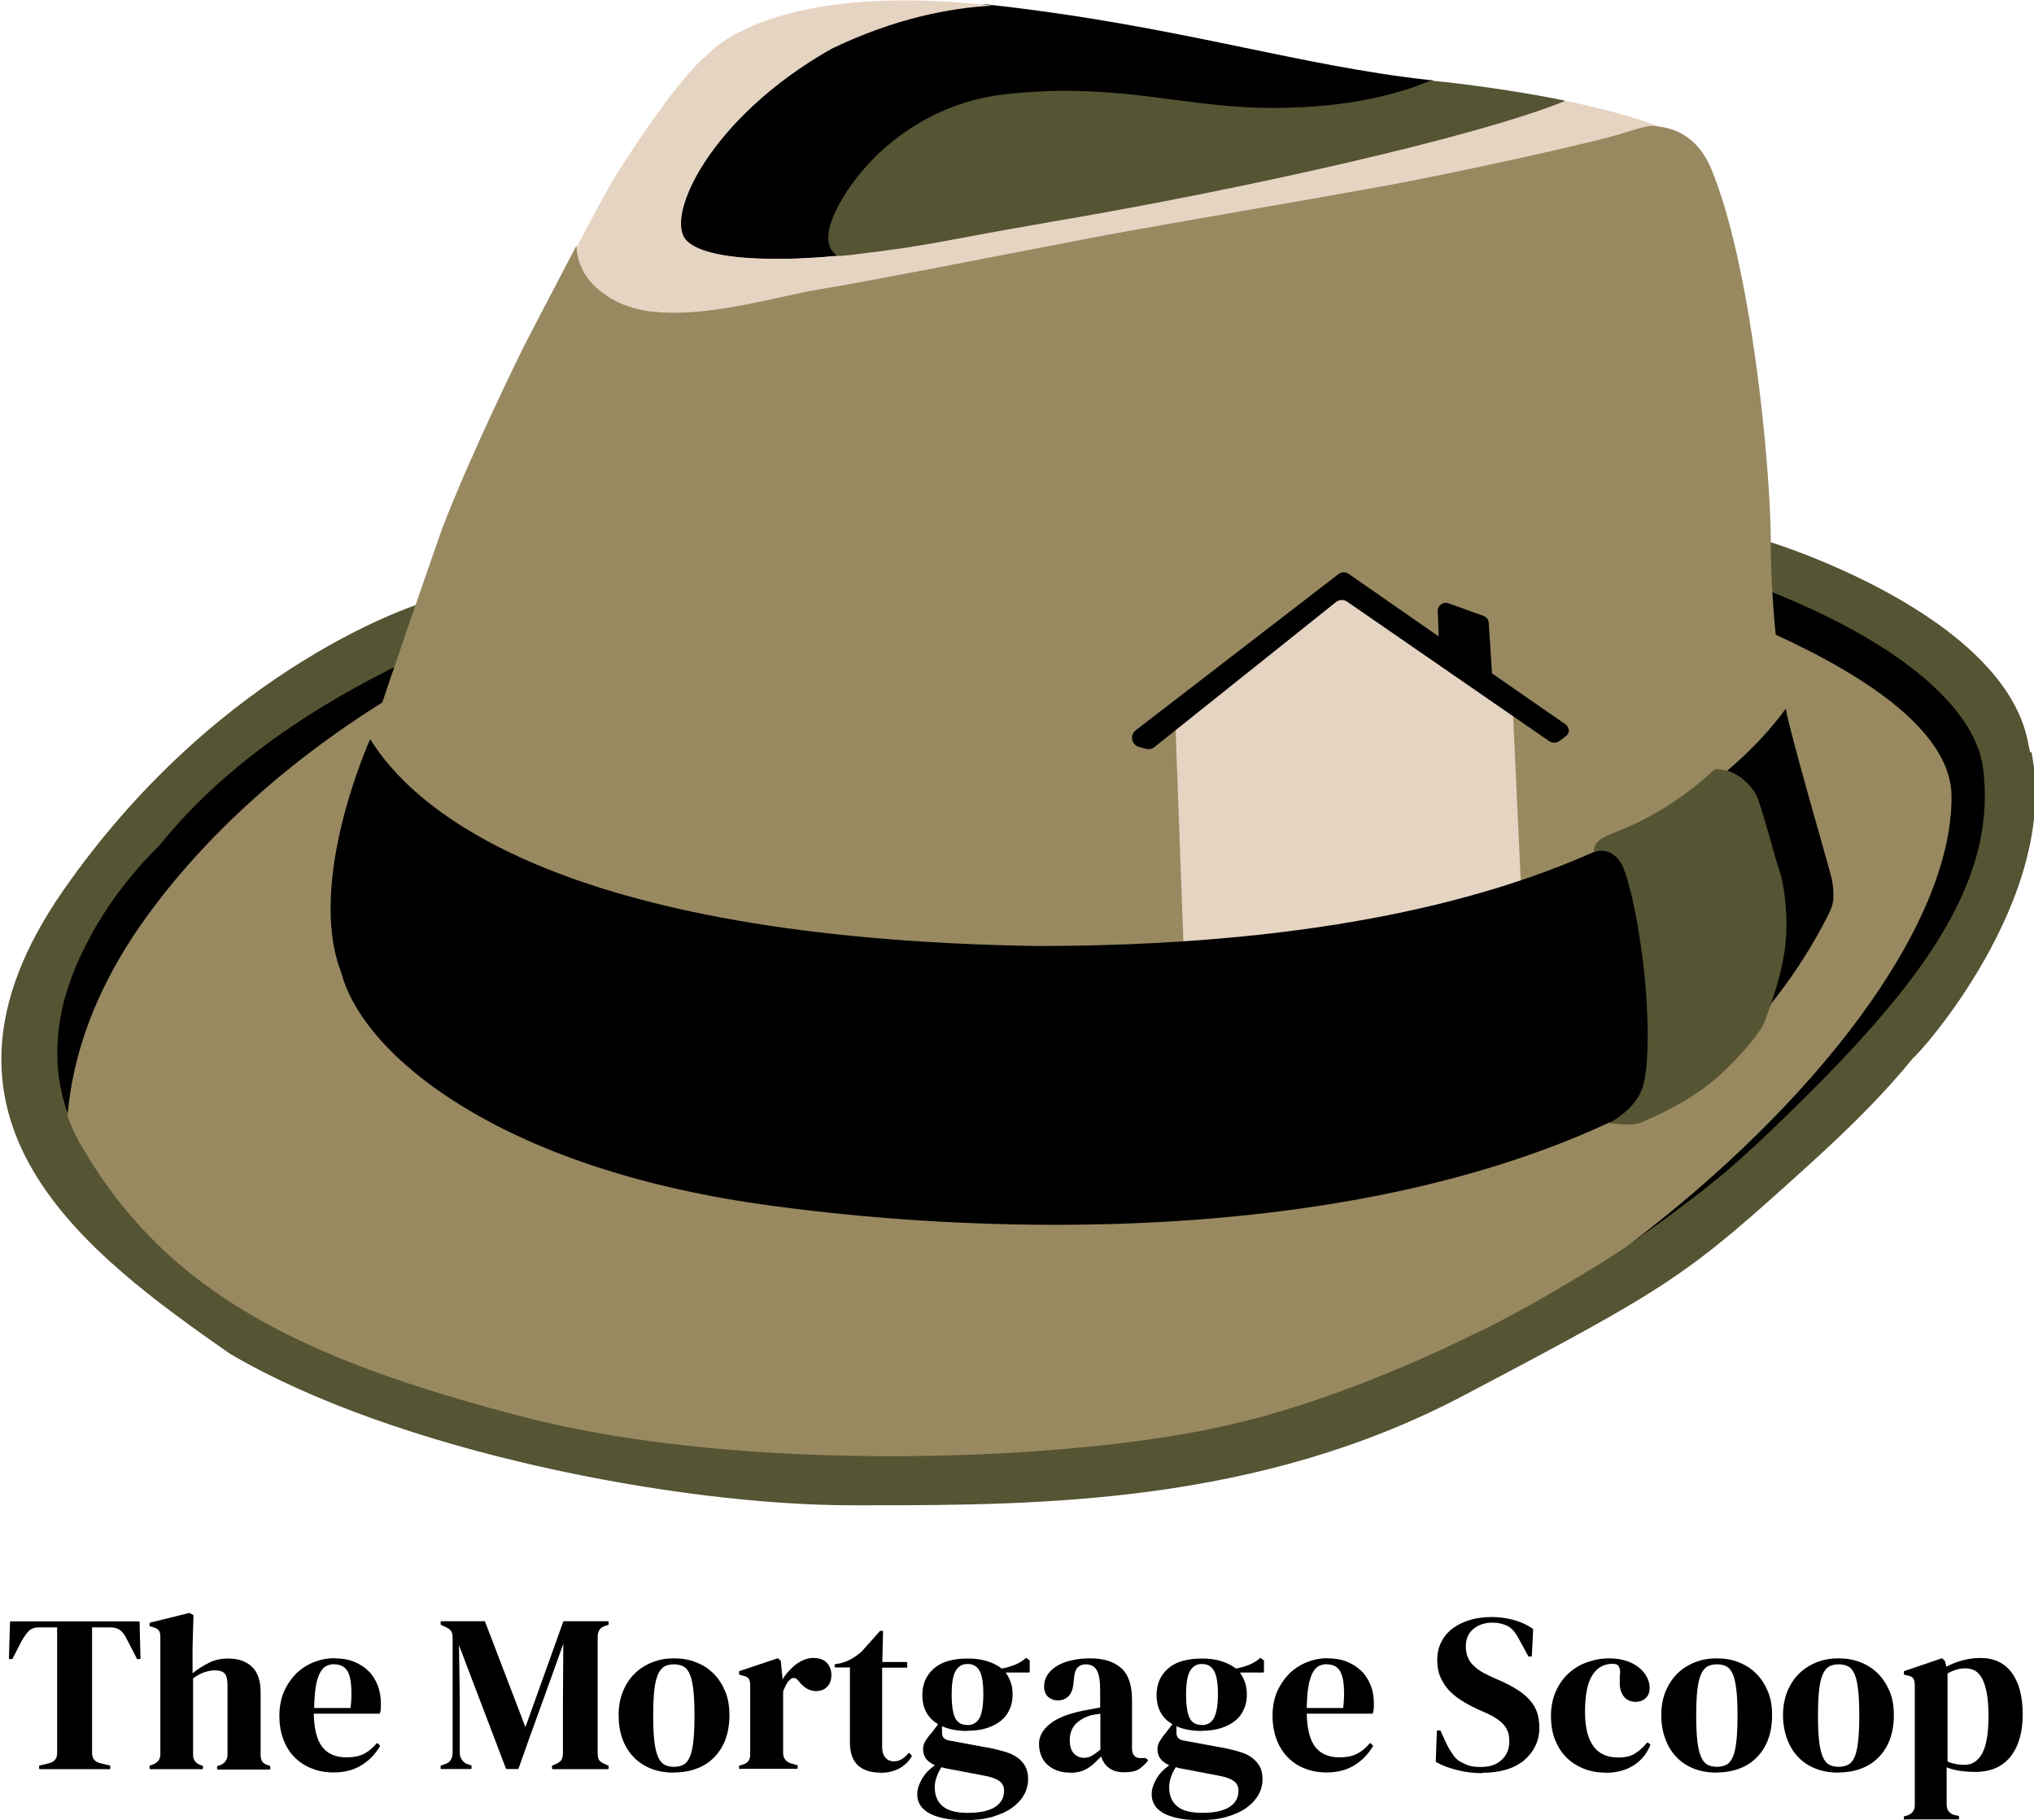 <?xml version="1.0" encoding="UTF-8"?>
<svg id="Layer_1" xmlns="http://www.w3.org/2000/svg" version="1.1" viewBox="0 0 111.76 100">
  <!-- Generator: Adobe Illustrator 29.1.0, SVG Export Plug-In . SVG Version: 2.1.0 Build 142)  -->
  <defs>
    <style>
      .st0 {
        fill: #555433;
      }

      .st1 {
        fill: #e6d4c3;
      }

      .st2 {
        fill: #988961;
      }
    </style>
  </defs>
  <g>
    <g>
      <g>
        <path d="M42.21,30.31c-14.46,3.02-26.83,10.25-33.93,19.84-2.72,3.67-4.25,7.45-4.55,11.24,0,0,0,0,0,0v.04s0,.05,0,.05h0s0,.1,0,.1l-.07-.17c-.67-1.76-.83-3.64-.46-5.6.29-1.56.92-3.18,1.85-4.79,1.57-2.71,3.51-4.53,3.59-4.61,3.35-4.17,8.41-7.8,15.03-10.78,5.28-2.37,10.5-3.85,14.1-4.7l.25-.04.27-.04h0s3.91-.59,3.91-.59h0v.04Z"/>
        <path d="M108.65,47.12c-.44,1.56-1.17,3.14-2.25,4.82-1.87,2.93-4.71,6.12-9.49,10.66-2.14,2.04-4.65,4.02-7.45,5.89l-.02-.03h0s-.01-.02-.01-.02v-.02s0,0,0,0c5.16-3.9,9.57-8.24,12.74-12.55,3.29-4.47,5.03-8.64,5.03-12.05,0-1.6-.97-3.23-2.89-4.85-1.63-1.37-3.95-2.75-6.91-4.09-5.42-2.46-11.77-4.27-15.08-5.13l-.16-.04h.08s0,0,0,0h.08s5.54.04,5.54.04h.11s.11,0,.11,0c9.69,1.89,20.26,6.9,20.94,12.53.2,1.64.07,3.23-.39,4.85Z"/>
      </g>
      <path class="st0" d="M111.55,41.34c-.03-.14-.06-.27-.09-.4-1.21-7.17-14.15-11.14-14.15-11.14l-9.2-.06h-.11s-.11,0-.11,0h0v.04c5.03.96,10.12,2.73,13.96,4.86,2.07,1.14,3.72,2.35,4.92,3.6,1.3,1.34,2.04,2.7,2.2,4.04.79,6.58-3.84,12.41-12.1,20.26-.21.2-.43.41-.65.6-.07.06-.14.12-.2.18-.08.07-.17.15-.26.24-.06.05-.12.1-.17.15-.07.06-.14.12-.21.19-.08.07-.17.15-.25.22-.05.05-.11.09-.16.14-.09.08-.18.15-.27.23-.06.06-.13.11-.2.16-.09.07-.17.14-.26.21-.07.06-.14.12-.21.17h-.02s-.02.03-.02.03c-.14.11-.28.23-.43.35-.08.07-.16.13-.25.19-.08.06-.16.12-.23.18-.17.13-.34.26-.5.38-.07.05-.14.11-.21.16-.09.07-.18.13-.26.2-.07.05-.14.11-.22.16-.39.29-.8.59-1.22.88-.08.05-.15.11-.23.16-.09.07-.19.13-.28.2-.04.03-.08.06-.12.09-.11.08-.23.16-.35.24-.08.05-.16.11-.24.16h-.01c-.11.08-.22.15-.34.24-.12.08-.23.15-.35.23-.12.08-.24.15-.35.22-.12.07-.23.15-.35.22-.12.07-.23.15-.35.22-.11.07-.22.14-.34.21,0,0-.01,0-.02,0-.11.07-.23.14-.35.22-.1.06-.2.12-.3.18l-.06.03c-.28.17-.53.32-.76.45-.09.05-.18.11-.3.18-.12.07-.24.14-.36.21-.25.15-.51.29-.77.44l-.05.03c-.08.05-.17.09-.25.14-.11.06-.22.12-.33.18-.13.07-.26.14-.38.21-.11.06-.22.12-.33.18-.39.21-.78.41-1.16.61-.1.05-.2.1-.3.15,0,0,0,0,0,0-.12.06-.23.12-.35.17,0,0-.01,0-.02,0-.12.06-.23.12-.35.17-.13.07-.25.12-.36.18-.13.06-.25.12-.38.18l-.05.03c-.09.05-.19.09-.28.13-.1.05-.2.1-.29.14-.02.01-.04.02-.06.03l-.03.02c-.1.05-.21.1-.33.15-.24.11-.48.22-.71.32-.11.05-.22.1-.32.14l-.04.02c-.1.05-.22.1-.35.15-.35.15-.71.31-1.06.45h0s0,0,0,0c-.11.05-.23.1-.34.14-.35.15-.7.29-1.04.42-.12.05-.24.09-.35.14-.11.04-.22.09-.34.13-.09.04-.19.07-.29.11-.02,0-.04.02-.06.02-.1.04-.2.07-.3.11-.13.05-.25.09-.38.14-.11.04-.23.08-.34.12l-.05.02c-.09.03-.18.06-.26.09-.12.04-.24.09-.36.12-.1.03-.19.07-.29.1h-.04c-.11.05-.23.09-.34.13-.11.04-.22.07-.33.11,0,0,0,0,0,0h0s0,0,0,0c-.1.03-.2.07-.3.1,0,0-.02,0-.03,0-.08.03-.16.05-.24.08l-.14.04c-.08.03-.16.05-.25.08-.11.04-.22.07-.32.1-.1.03-.21.06-.32.09-.09.03-.18.05-.27.08-.02,0-.03,0-.05.01-.02,0-.03,0-.05.01-.06.02-.12.03-.18.05l-.07.02c-.09.03-.16.05-.23.06-.05.01-.1.03-.15.04-.09.03-.18.05-.28.07-.06.02-.13.03-.19.05h-.05s-.03.02-.04.02h-.06c-.06.03-.11.04-.17.06-.03,0-.06.01-.09.02-.08.02-.17.04-.26.06-.1.02-.2.05-.29.07-4.58,1.07-11.52,1.71-18.56,1.71-5.4,0-13.27-.37-20.13-2.15-11.42-2.96-19.48-6.5-24.36-14.99-.02-.03-.04-.06-.05-.09-.01-.02-.03-.05-.04-.07v-.02s-.05-.06-.06-.09v-.02s-.03-.04-.04-.06c-.05-.09-.09-.18-.14-.28-.01-.02-.02-.05-.03-.07,0-.02-.01-.03-.02-.04-.01-.03-.03-.06-.04-.09-.02-.04-.04-.08-.05-.12-.02-.05-.05-.1-.07-.16-.03-.08-.06-.14-.08-.2v-.03s-.03-.05-.04-.07l-.02-.04s0-.02-.01-.04c0,0,0,0,0,0h0s0,0,0,0c0,0,0,0,0,0h0s-.02-.05-.03-.07c0,0,0-.01,0-.02h0c-.02-.06-.04-.11-.06-.18-.02-.06-.04-.11-.06-.17-.03-.08-.05-.15-.07-.22-.04-.12-.07-.25-.11-.38-.01-.05-.03-.11-.04-.18-.02-.07-.03-.14-.05-.22,0-.04-.02-.07-.02-.11-.02-.07-.03-.15-.04-.22-.01-.08-.03-.15-.04-.22,0-.04-.01-.07-.02-.11h0s0,0,0,0c0,0,0-.01,0-.02h0c0-.06-.02-.13-.03-.2-.01-.11-.02-.22-.03-.33,0-.07-.01-.14-.02-.22,0-.05,0-.09,0-.14,0-.14-.01-.27-.01-.41,0-.43.02-.88.07-1.32,0-.04.01-.09.02-.13,0-.05.01-.09.02-.13,0-.07.02-.14.03-.22.02-.14.05-.29.08-.43.01-.05.02-.11.03-.16h0c.02-.12.05-.24.08-.36.02-.1.05-.21.09-.34.05-.17.09-.34.15-.5.04-.13.08-.26.13-.39.02-.07.05-.13.07-.19.02-.06.05-.13.07-.19.04-.09.07-.18.1-.25.02-.04.03-.08.05-.13.06-.14.12-.28.19-.44.06-.15.13-.29.2-.42.06-.13.12-.24.18-.36.04-.08.08-.15.12-.23.04-.07.08-.15.12-.23.04-.07.07-.14.12-.23.06-.11.13-.23.19-.33.02-.04.04-.07.06-.11.03-.05.06-.11.1-.16.1-.17.2-.33.29-.47.44-.69.94-1.37,1.48-2.02.07-.09.15-.18.22-.26.05-.06.1-.11.14-.17.06-.07.13-.15.2-.23.05-.06.1-.12.15-.17l.02-.02s.05-.06.08-.08c.05-.05.1-.11.14-.15.01-.02.03-.03.04-.05.03-.03.06-.06.08-.09.32-.33.52-.52.52-.52h0s0,0,0,0c7.53-9.38,21.77-13.78,29.59-15.56v-.04s0,0,0,0h0l-.27.04-.25.04-14.51,2.17s-11.14,3.29-19.88,15.87c-8.74,12.58,1.3,19.93,9.17,25.43,9.09,5.35,24.58,8.33,34.2,8.33h.9c9.48,0,21.42-.09,32.67-6.02,11.61-6.12,12.24-6.56,19.14-12.82,1.09-.99,2.1-1.95,3.03-2.9.93-.95,1.78-1.89,2.56-2.85.14,0,8.12-8.74,6.49-16.8Z"/>
      <path class="st2" d="M107.23,43.81c0,7.11-7.5,16.86-17.8,24.64h0s0,0,0,0h0s0,0,0,0c-.11.08-.23.15-.34.23-.12.08-.23.15-.35.23s-.23.15-.35.22c-.12.07-.23.15-.35.22-.12.07-.23.15-.35.22-.11.07-.22.14-.34.21,0,0,0,0-.01,0-.12.07-.23.14-.35.22-.12.07-.24.14-.35.21-.25.15-.51.3-.76.45-.1.06-.2.12-.3.18-.12.07-.24.14-.36.21-.26.15-.51.29-.77.44-.1.06-.2.11-.3.17-.11.06-.22.12-.33.18-.13.07-.26.14-.38.21-.11.06-.22.12-.33.18-.39.21-.77.41-1.16.61-.1.05-.2.1-.3.15,0,0,0,0,0,0-.12.06-.23.12-.35.17,0,0-.01,0-.02,0-.12.06-.23.12-.35.17-.12.06-.24.12-.36.18-.13.06-.25.12-.38.18-.11.05-.22.11-.34.16-.1.05-.19.09-.29.14-.03.02-.07.03-.1.05-.11.05-.22.1-.33.15-.24.11-.48.22-.71.32-.11.05-.22.1-.32.14-.01,0-.02.01-.04.02-.12.05-.23.1-.35.15-.35.16-.71.31-1.06.45,0,0,0,0,0,0-.12.05-.23.1-.35.15-.35.14-.7.29-1.04.42-.12.05-.23.09-.35.14-.12.04-.23.09-.34.13-.1.04-.19.07-.29.11-.02,0-.04.02-.06.02-.1.04-.2.07-.3.11-.13.05-.25.09-.38.14-.11.04-.23.08-.34.12-.1.04-.21.07-.31.11-.12.04-.24.08-.36.13-.11.04-.21.07-.32.11-.11.04-.23.08-.34.11-.11.04-.22.07-.33.11,0,0,0,0,0,0-.1.03-.2.07-.3.1,0,0-.02,0-.03,0-.08.03-.16.05-.24.08-.05.01-.1.03-.14.04-.08.03-.16.05-.25.08-.11.03-.21.06-.32.1-.11.03-.21.06-.32.09-.09.03-.18.05-.27.08-.03,0-.07.02-.1.03-.09.02-.17.05-.26.07-.08.02-.15.04-.23.06-.05.01-.1.03-.15.04-.09.03-.18.05-.28.07-.08.02-.16.04-.24.06-.01,0-.03,0-.04.01-.08.02-.15.04-.23.06-.03,0-.06.01-.09.02-.09.02-.17.04-.26.06-.1.02-.2.05-.29.07-8.5,1.99-26.52,2.72-38.71-.44-12.19-3.16-19.67-6.8-24.38-15.01-.02-.03-.04-.06-.05-.09-.02-.03-.04-.06-.05-.09s-.03-.06-.05-.09c-.01-.03-.03-.05-.04-.08-.05-.09-.1-.18-.14-.28-.01-.02-.02-.05-.03-.07,0-.01-.01-.03-.02-.04-.01-.03-.03-.06-.04-.09-.02-.04-.04-.08-.05-.12-.02-.05-.05-.11-.07-.16-.03-.07-.06-.13-.08-.2-.01-.03-.03-.07-.04-.1,0-.01-.01-.03-.02-.05,0-.01-.01-.03-.02-.04.25-3.19,1.43-7.05,4.55-11.26,6.81-9.21,19.01-16.74,33.95-19.85h0l5.49-.82,34.46.24h.08s0,0,0,0h.08c7.02,1.83,24.91,7.17,24.91,14.12Z"/>
    </g>
    <g>
      <path d="M78.74,4.43l-.07.03c-1.61.7-4.43,1.52-8.71,1.52-1.99,0-3.71-.22-5.53-.46-1.82-.24-3.7-.48-5.88-.48-1.07,0-2.13.06-3.23.18-3.35.36-5.67,1.98-7.02,3.28-1.59,1.52-2.5,3.21-2.67,4.14-.12.65.04,1.1.49,1.34l.05.03h0s.03.02.03.02l.03.02h0s-.1,0-.1,0h-.04s0,0,0,0c-1.3.12-2.49.18-3.55.18-2.58,0-4.34-.37-4.95-1.05-.27-.3-.36-.79-.25-1.44.2-1.21,1.04-2.78,2.31-4.31,1.53-1.83,3.58-3.5,5.94-4.83h0s0,0,0,0c2.88-1.39,5.78-2.18,8.63-2.36.08,0,.16.02.24.03,0,0,0,0,.01,0,10.3,1.15,16.73,3.32,24.09,4.13.01,0,.03,0,.04,0,.01,0,.03,0,.04,0,.03,0,.06,0,.08,0Z"/>
      <path class="st0" d="M85.98,5.52s-.02,0-.04,0c-1.66-.34-3.77-.69-6.4-1-.27-.02-.54-.05-.81-.08-.03,0-.06,0-.08,0-.01,0-.03,0-.04,0-.01,0-.03,0-.04,0-1.62.69-4.41,1.49-8.61,1.49-1.99,0-3.71-.22-5.52-.46-1.82-.24-3.71-.48-5.89-.48-1.08,0-2.13.06-3.24.18-3.37.36-5.7,2-7.07,3.3-1.6,1.54-2.52,3.25-2.69,4.19-.12.66.04,1.13.48,1.4.02.01.03.02.05.03h0s.01,0,.01,0h0s.03,0,.04,0c.01,0,.02,0,.04,0,.02,0,.04,0,.06,0,.04,0,.08,0,.12-.01.03,0,.05,0,.08,0,.04,0,.09,0,.13-.01.09,0,.19-.02.28-.03.05,0,.1-.01.15-.02.1-.01.21-.02.31-.04.05,0,.09-.01.14-.02h.02c.05,0,.11-.01.16-.02.05,0,.11-.01.16-.02h.07s.03-.01.03-.01h0c.06,0,.12-.02.19-.02.22-.03.45-.06.7-.1.06,0,.11-.02.17-.02.12-.02.24-.04.37-.05.16-.02.32-.05.48-.07h.07s.12-.03.12-.03c.05,0,.11-.02.16-.03.06,0,.11-.02.17-.03h.03s.05-.01.05-.01c.09-.01.18-.03.26-.04.06-.01.13-.02.19-.03h.03c.09-.02.17-.04.26-.05l.09-.02c.38-.07.77-.14,1.15-.21,1.97-.37,3.73-.69,5.37-.96,5.37-.91,11.16-2.07,16.3-3.26,5.45-1.27,9.67-2.46,11.88-3.37l.06-.02s-.02,0-.04,0Z"/>
      <path class="st2" d="M97.3,29.75c-.02-4.23-1.08-15.21-3.28-20.49-.93-2.19-2.62-2.26-3-2.33,0,0,0,0-.01,0-.01,0-.04-.02-.08-.04h0s-.04-.01-.06-.02h-.01c-.22,0-.68.06-1.58.37-1.49.51-9.53,2.27-13.3,2.95-2.1.38-5.56.98-8.6,1.52-2.45.43-4.77.83-5.99,1.05-.99.18-3.02.57-5.38,1.03-4.07.79-9.13,1.77-10.98,2.06-.57.09-1.26.24-2.05.42-1.75.39-3.94.88-5.92.88-1.79,0-3.12-.39-4.06-1.18h0s0,0,0,0c-.79-.59-1.24-1.4-1.32-2.41v-.06s-.02.02-.02.03c0,.01-.01.02-.02.03-1.37,2.6-2.87,5.5-2.87,5.5,0,0-2.87,5.79-4.49,10.02,0,0-3.2,9.16-3.94,11.55,2.36,3.84,10.29,10.95,36.61,11.37,27.91,0,37.84-8.48,41.17-13.06-.27-1.48-.8-5.05-.83-9.19Z"/>
      <path class="st1" d="M91,6.92s0,0,0,0c0,0,0,0,0,0,0,0,0,0-.01,0,0,0-.01,0-.02,0,0,0-.02,0-.03,0-.02,0-.04,0-.07,0-.04,0-.09,0-.14,0-.02,0-.04,0-.06,0-.05,0-.11.02-.18.03-.04,0-.09.02-.13.03-.06.01-.13.03-.21.05-.04,0-.08.02-.12.03-.2.05-.44.13-.73.22-1.47.5-9.5,2.26-13.3,2.95-3.8.69-11.85,2.07-14.59,2.57-2.74.5-13.46,2.63-16.35,3.09-.38.06-.82.15-1.29.25-.07.02-.15.03-.22.05-.08.02-.15.03-.23.05-.08.02-.16.03-.23.05-.63.14-1.32.29-2.03.43-.13.02-.25.05-.38.07-.19.03-.38.07-.57.1-.14.02-.27.04-.41.07-1.06.16-2.13.26-3.14.21-.03,0-.06,0-.1,0-.13,0-.26-.02-.38-.03-.03,0-.07,0-.1-.01-.03,0-.06,0-.08,0-.03,0-.07,0-.1-.01-.08-.01-.16-.02-.23-.03-.04,0-.07-.01-.11-.02-.02,0-.05,0-.07-.01-.05,0-.09-.02-.13-.03-.04,0-.09-.02-.13-.03-.04,0-.09-.02-.13-.03-.04-.01-.09-.02-.13-.03-.02,0-.04-.01-.06-.02-.04-.01-.09-.02-.13-.04-.04-.01-.08-.03-.13-.04-.34-.11-.65-.25-.95-.42-.04-.02-.07-.04-.11-.07-.16-.1-.32-.22-.47-.34-.91-.68-1.26-1.56-1.34-2.44,0-.01.01-.02.02-.03,0-.01.01-.02.02-.03.85-1.61,1.64-3.08,2-3.67.93-1.53,3.65-5.66,5.12-6.8,0,0,3.24-4.07,15.46-2.76.08,0,.16.02.24.03,0,0,0,0,.01,0-2.35.12-5.39.7-8.86,2.37-6.65,3.76-9.17,9.2-7.99,10.51.59.65,2.31,1.05,5.12,1.03.03,0,.07,0,.1,0,.03,0,.07,0,.1,0,.07,0,.13,0,.2,0,.04,0,.07,0,.11,0,.04,0,.08,0,.12,0,.04,0,.08,0,.12,0,.04,0,.08,0,.12,0,.19,0,.38-.01.58-.03.04,0,.07,0,.11,0,.09,0,.18,0,.27-.02.04,0,.08,0,.13,0,.06,0,.11,0,.17-.01.12,0,.24-.02.36-.03.08,0,.15-.01.23-.02.18-.01.36-.03.54-.05.01,0,.02,0,.04,0,.01,0,.02,0,.04,0h0s.05,0,.07,0c.06,0,.12-.01.18-.02.07,0,.14-.01.21-.02.09,0,.19-.02.28-.03.05,0,.1-.01.15-.02.1-.01.21-.02.31-.04.05,0,.09-.01.14-.02.06,0,.12-.01.18-.02.05,0,.11-.01.16-.02.03,0,.07,0,.1-.01.06,0,.12-.02.19-.02.23-.03.47-.06.7-.1.06,0,.11-.02.17-.02.12-.02.24-.04.37-.05.16-.02.32-.05.48-.07.06,0,.13-.02.19-.03.05,0,.11-.02.16-.03.07-.01.13-.02.2-.03.11-.02.21-.03.32-.05.07-.01.15-.03.23-.04.12-.02.23-.04.35-.06.38-.07.76-.14,1.15-.21,1.79-.34,3.58-.66,5.37-.97,10.63-1.8,23.44-4.69,28.17-6.63.01,0,.02,0,.04,0s.02,0,.04,0c2.9.6,4.4,1.15,4.85,1.33.02,0,.04.02.06.02h0s.07.03.08.04Z"/>
    </g>
    <g>
      <polygon class="st1" points="64.6 40.25 65.08 53.3 83.67 50.81 83.12 38.94 73.57 32.16 64.6 39.67 64.6 40.25"/>
      <path d="M86.18,40.05h0c-.02-.1-.08-.19-.16-.25l-4.04-2.8-.18-2.77c-.01-.17-.12-.33-.29-.39l-1.92-.69c-.29-.11-.6.12-.59.43l.05,1.39-4.95-3.44c-.17-.12-.39-.11-.55.01l-11.15,8.59c-.13.1-.2.25-.2.41,0,.23.16.44.38.5l.4.11c.16.04.33,0,.45-.1l9.98-7.97c.18-.14.42-.15.61-.02l11.11,7.67c.06.04.13.07.21.07h.06c.1.01.2-.02.28-.08.1-.07.24-.18.36-.27.13-.1.19-.26.15-.41Z"/>
    </g>
    <g>
      <g>
        <path d="M89.27,47.7c-.2-.52-.59-.91-1.01-1-.07-.02-.14-.02-.22-.02-.19,0-.35.05-.43.09,0,0-.01,0-.01,0h0s0,0,0,0h0s-.01,0-.02,0c0,0,0,.01,0,.02,0,0,0,.01,0,.02-6.39,2.86-16.06,5.17-30.63,5.17-26.33-.42-34.25-7.53-36.61-11.37,0,0,0,0,0,0,0,0-3.54,7.83-1.59,12.83,1.2,4.56,8.69,10.69,23.07,12.73,4.74.67,10.31,1.13,16.15,1.13,10.29,0,21.43-1.42,30.45-5.62,0,0,.01,0,.04,0,0,0,.02,0,.03,0,.26-.14,1.42-.81,1.81-1.92.44-1.28.33-4.7,0-7.26-.4-3.11-.92-4.56-1.02-4.82Z"/>
        <path d="M100.63,48.22c-.15-.63-2.23-7.76-2.49-9.19,0-.03-.01-.06-.02-.09-.73,1-1.76,2.18-3.23,3.42,0,0-.02,0-.02,0h0s-.02,0-.02,0l-.04.03.07.02c.86.26,1.36.95,1.54,1.23.18.28.57,1.68.89,2.81.17.61.32,1.13.4,1.36.24.68.48,2.1.37,3.86-.07,1.13-.47,2.5-.8,3.46l-.07.22.07-.09s.01-.04.02-.06h0s.01-.04.02-.06c1.75-2.17,2.84-4.26,3.24-5.09.12-.25.18-.53.18-.82,0-.29-.03-.68-.11-1.02Z"/>
      </g>
      <path class="st0" d="M98.12,51.66c-.07,1.12-.47,2.51-.8,3.47,0,.02-.01.04-.02.06h0s-.01.04-.02.06c-.18.53-.34.92-.39,1.04-.15.36-1.24,1.81-2.74,3.08-1.5,1.27-3.55,2.13-4.04,2.33-.42.17-1.36.05-1.63.01-.01,0-.03,0-.03,0-.02,0-.04,0-.04,0,0,0,0,0,0,0,0,0,0,0,.01,0,.16-.08,1.42-.76,1.82-1.92.43-1.24.35-4.55,0-7.24-.35-2.69-.8-4.25-1.02-4.81-.22-.56-.61-.89-.98-.97-.11-.02-.22-.03-.31-.02-.02,0-.04,0-.06,0-.11.02-.2.05-.25.07,0,0-.01,0-.02,0,0,0,0,0,0,0,0,0-.01,0-.02,0h0s0,0,0,0c0,0,0,0,0,0h0s0-.02,0-.02c0,0,0-.01,0-.02,0-.53.45-.78,1.32-1.11,2.77-1.08,4.72-2.84,5.2-3.3.08-.08.19-.12.3-.11.16.01.31.04.45.08,0,0,.02,0,.02,0h0s.02,0,.02,0c.83.25,1.34.9,1.56,1.25.28.44,1.07,3.53,1.3,4.18.23.65.49,2.07.38,3.87Z"/>
    </g>
  </g>
  <g>
    <path d="M2.19,97.21s-.04-.01-.04-.04v-.12s0-.04.02-.04l.5-.12c.31-.07.47-.26.47-.56v-6.91h-.99c-.27,0-.48.08-.62.25-.14.17-.28.37-.4.61l-.44.86s-.01.02-.04.02h-.12s-.04-.01-.04-.04l.06-1.99s.01-.04.04-.04h7.04s.04.01.04.04l.05,1.99s-.01.04-.04.04h-.12s-.04,0-.04-.02l-.44-.86c-.07-.13-.13-.25-.19-.36-.06-.11-.13-.2-.2-.27s-.16-.13-.26-.17c-.1-.04-.22-.06-.36-.06h-1.01v6.91c0,.3.16.49.48.56l.5.12s.02.01.02.04v.12s-.01.04-.04.04h-3.84Z"/>
    <path d="M8.26,97.21s-.04-.01-.04-.04v-.12s0-.04.02-.04l.15-.05c.28-.11.42-.29.42-.56v-6.48c0-.16-.03-.27-.09-.34s-.16-.13-.3-.17l-.18-.05s-.02-.01-.02-.04v-.12s0-.04.02-.04l2.14-.53h.04l.2.11s.01.01.01.04l-.05,1.72v1.44c.29-.23.59-.42.91-.58.32-.16.67-.23,1.06-.23.54,0,.97.15,1.29.45.32.3.48.77.48,1.41v3.43c0,.16.03.28.09.37.06.09.16.16.32.2l.1.04s.02.01.02.04v.12s-.01.04-.04.04h-2.84s-.04-.01-.04-.04v-.12s0-.04.02-.04l.15-.04c.12-.05.22-.12.29-.22.07-.09.11-.21.11-.36v-3.81c0-.31-.05-.53-.15-.64-.1-.12-.28-.18-.55-.18-.16,0-.35.03-.56.1-.21.07-.42.18-.63.34v4.21c0,.27.14.46.42.56.02,0,.03,0,.04.01s.03.01.04.01c.02,0,.04.01.04.04v.12s-.01.04-.04.04h-2.85Z"/>
    <path d="M18.39,91.12c.4,0,.76.06,1.07.19.32.13.58.3.8.52s.38.49.5.79c.11.31.17.64.17.99,0,.09,0,.18-.01.28,0,.09-.02.18-.05.25,0,.02-.01.02-.04.02h-3.59c.02.84.17,1.45.47,1.83.29.38.74.57,1.33.57.4,0,.72-.07.97-.2.25-.13.47-.32.69-.57.02-.02.03-.02.05,0l.12.11s.02.03.01.04c-.26.45-.6.8-1.03,1.06-.42.26-.93.39-1.52.39-.43,0-.84-.07-1.2-.22-.37-.14-.68-.35-.95-.62s-.47-.6-.61-.98c-.15-.38-.22-.82-.22-1.3s.09-.95.26-1.34c.18-.39.41-.72.69-1,.29-.27.61-.47.97-.61s.73-.21,1.11-.21ZM18.36,91.44c-.17,0-.32.04-.45.11-.13.07-.24.2-.34.39-.09.18-.17.43-.22.74-.05.31-.08.7-.09,1.17h2c.02-.14.03-.28.04-.42s.01-.27.01-.39c0-.56-.07-.97-.22-1.22s-.39-.37-.72-.37Z"/>
    <path d="M24.25,97.21s-.04-.01-.04-.04v-.12s0-.04.02-.04l.25-.09c.26-.08.39-.3.39-.65v-6.25c0-.16-.02-.28-.06-.36s-.12-.16-.26-.23l-.32-.15s-.02-.01-.02-.04v-.12s.01-.04.04-.04h2.36s.04,0,.04.02l2.22,5.8,2.08-5.8s.01-.02.04-.02h2.41s.04.01.04.04v.12s0,.04-.02.04l-.2.07c-.14.05-.24.12-.29.22-.06.09-.09.22-.09.37v6.39c0,.16.02.27.06.35.04.08.13.15.27.22l.25.11s.02.01.02.04v.12s-.01.04-.04.04h-3.03s-.04-.01-.04-.04v-.12s0-.04.02-.04l.25-.11c.13-.07.22-.14.26-.22.04-.08.07-.2.07-.34v-2.75l.02-3.27c-.41,1.15-.82,2.3-1.23,3.43s-.83,2.28-1.23,3.43c0,.02-.01.02-.04.02h-.61s-.04,0-.04-.02l-2.58-6.78.04,2.81v3.08c0,.14.03.26.1.37.07.11.15.2.26.25l.27.09s.02.01.02.04v.12s-.01.04-.04.04h-1.61Z"/>
    <path d="M37.03,97.4c-.47,0-.89-.07-1.26-.22s-.7-.36-.96-.64c-.27-.28-.47-.61-.61-1-.14-.38-.21-.82-.21-1.3s.08-.9.23-1.29c.16-.38.37-.71.64-.98.27-.27.6-.48.97-.63s.78-.22,1.21-.22.84.07,1.21.22c.37.14.69.35.96.62.27.27.48.6.64.98s.23.82.23,1.3-.07.92-.21,1.31c-.14.39-.35.72-.61.99-.26.27-.58.49-.96.63-.38.15-.8.22-1.27.22ZM37.03,97.08c.2,0,.38-.04.53-.12s.26-.23.35-.44.15-.5.19-.87c.04-.36.06-.82.06-1.38s-.02-1.03-.06-1.39c-.04-.36-.1-.65-.19-.87-.09-.21-.2-.36-.35-.44-.15-.08-.32-.12-.53-.12s-.39.04-.53.12c-.14.08-.26.23-.35.44-.09.21-.16.5-.2.87-.04.36-.06.83-.06,1.39s.02,1.02.06,1.38c.04.36.11.65.2.87.09.21.21.36.35.44.14.08.32.12.53.12Z"/>
    <path d="M40.65,97.21s-.04-.01-.04-.04v-.12s0-.04.02-.04l.18-.05c.16-.05.26-.12.32-.21.06-.09.09-.21.09-.34v-3.81c0-.16-.03-.28-.08-.36-.05-.08-.16-.13-.33-.17l-.18-.05s-.02-.01-.02-.04v-.12s0-.04.02-.04l2.09-.7s.03,0,.04.01l.14.13.1,1.02c.09-.16.2-.31.33-.45.13-.14.26-.27.41-.38s.3-.2.47-.26c.16-.06.32-.09.48-.09.33,0,.57.09.74.26.16.18.25.4.25.67,0,.29-.08.51-.24.66-.16.16-.36.23-.6.23-.35,0-.67-.18-.95-.54-.07-.11-.16-.17-.25-.18s-.19.03-.28.14c-.07.06-.12.15-.18.25-.05.1-.1.22-.15.34v3.38c0,.16.04.28.11.37s.17.16.28.2l.39.11s.02.01.02.04v.12s-.01.04-.04.04h-3.14Z"/>
    <path d="M48.38,97.4c-.53,0-.95-.13-1.24-.4-.29-.27-.44-.69-.44-1.27v-4.11h-.8s-.04,0-.04-.02v-.12s.01-.04.04-.04l.28-.05c.23-.06.44-.14.64-.26s.38-.25.54-.4l.99-1.11s.02-.01.02-.01h.11s.04.01.04.04l-.04,1.67h1.33s.04.01.04.04v.25s-.01.02-.04.02h-1.34v4.33c0,.28.06.49.18.62.12.13.27.2.46.2.16,0,.31-.04.44-.12.13-.08.25-.19.37-.33.02-.02.03-.02.05,0l.12.12s.02.04.01.05c-.16.28-.39.5-.67.66-.29.16-.64.25-1.06.25Z"/>
    <path d="M53.15,95.11c-.55,0-1.01-.09-1.39-.26v.36c0,.23.12.37.36.42.36.07.74.13,1.14.21s.78.14,1.15.21c.28.06.54.12.8.2.25.07.47.17.66.3.19.13.34.29.45.48.11.19.17.43.17.72,0,.3-.07.59-.22.86s-.37.51-.66.72c-.29.21-.65.37-1.09.5s-.93.18-1.5.18c-.49,0-.9-.04-1.24-.12-.34-.08-.61-.18-.81-.31-.2-.13-.35-.28-.44-.45-.09-.17-.13-.35-.13-.53,0-.15.02-.29.07-.44.05-.15.12-.29.2-.44.09-.14.19-.28.31-.4.12-.12.25-.23.39-.32-.23-.11-.39-.23-.5-.38-.1-.15-.15-.31-.15-.49s.04-.33.13-.47c.09-.14.19-.29.33-.44l.37-.48c-.58-.34-.87-.87-.87-1.61,0-.6.21-1.08.63-1.45s1.05-.55,1.87-.55c.4,0,.76.05,1.07.15.32.1.58.24.79.4.25-.04.48-.11.71-.2s.43-.21.61-.37c.02-.02.03-.02.05,0l.16.12s.01,0,.01.02v.61s-.01.04-.04.04h-1.28c.11.16.21.35.28.55.07.2.1.43.1.66,0,.29-.05.55-.16.8s-.26.46-.47.63-.47.31-.78.41-.67.15-1.08.15ZM51.36,98.19c0,.47.15.82.44,1.06.29.24.75.36,1.38.36.66,0,1.16-.11,1.49-.32.33-.21.5-.51.5-.9,0-.22-.08-.39-.25-.52-.17-.13-.44-.23-.82-.3l-2.2-.42-.17-.05c-.11.16-.2.35-.27.55-.07.2-.1.38-.1.55ZM53.14,94.79c.31,0,.54-.13.68-.39.14-.26.21-.69.21-1.31s-.07-1.04-.21-1.29c-.14-.25-.36-.37-.66-.37s-.5.13-.65.38c-.15.25-.22.69-.22,1.3s.07,1.05.2,1.3.35.37.65.37Z"/>
    <path d="M58.8,97.4c-.24,0-.46-.03-.67-.1-.21-.07-.39-.17-.55-.31-.16-.13-.28-.3-.36-.5-.09-.2-.13-.43-.13-.69,0-.39.2-.75.59-1.07s1.01-.57,1.85-.74l.92-.17v-.92c0-.54-.06-.92-.19-1.13-.13-.21-.32-.32-.6-.32-.19,0-.34.06-.45.17-.11.11-.18.32-.2.63,0,.02,0,.04-.01.07,0,.03-.01.05-.01.07-.02.36-.1.62-.26.79-.16.17-.36.25-.6.25-.22,0-.4-.07-.55-.2-.14-.14-.21-.32-.21-.56,0-.25.07-.48.2-.67s.32-.35.55-.49c.23-.13.5-.23.81-.29.31-.07.63-.1.98-.1.73,0,1.29.18,1.69.53s.6.94.6,1.75v2.68c0,.34.16.52.48.52h.27l.12.1s.02.03,0,.05c-.16.2-.33.36-.51.47-.18.11-.44.16-.78.16-.36,0-.64-.08-.85-.24-.21-.16-.35-.37-.42-.63-.12.12-.25.24-.36.35s-.24.21-.37.29c-.13.08-.27.15-.43.19-.16.04-.34.07-.54.07ZM59.54,96.59c.16,0,.31-.04.44-.11s.29-.19.48-.34v-1.98s-.11.03-.17.03c-.07,0-.12.01-.17.03l-.14.02c-.36.1-.65.26-.87.48-.22.23-.33.53-.33.9,0,.32.07.56.22.72s.32.24.53.24Z"/>
    <path d="M66.03,95.11c-.55,0-1.01-.09-1.39-.26v.36c0,.23.12.37.36.42.36.07.74.13,1.14.21s.78.14,1.15.21c.28.06.54.12.8.2.25.07.48.17.66.3s.34.29.45.48c.11.19.17.43.17.72,0,.3-.07.59-.22.86s-.37.51-.66.72c-.29.21-.65.37-1.09.5s-.93.18-1.5.18c-.49,0-.9-.04-1.24-.12-.34-.08-.61-.18-.81-.31-.2-.13-.35-.28-.44-.45s-.13-.35-.13-.53c0-.15.02-.29.07-.44.05-.15.12-.29.2-.44.09-.14.19-.28.31-.4.12-.12.25-.23.39-.32-.23-.11-.4-.23-.5-.38-.1-.15-.15-.31-.15-.49s.04-.33.13-.47c.09-.14.19-.29.32-.44l.37-.48c-.58-.34-.87-.87-.87-1.61,0-.6.21-1.08.63-1.45s1.05-.55,1.87-.55c.4,0,.76.05,1.07.15.32.1.58.24.79.4.25-.04.48-.11.71-.2.23-.09.43-.21.61-.37.02-.02.03-.02.05,0l.16.12s.01,0,.01.02v.61s-.01.04-.04.04h-1.28c.11.16.21.35.28.55.07.2.1.43.1.66,0,.29-.05.55-.16.8-.11.25-.26.46-.47.63s-.47.31-.78.41-.67.15-1.08.15ZM64.24,98.19c0,.47.15.82.44,1.06.29.24.75.36,1.38.36.66,0,1.16-.11,1.49-.32s.5-.51.5-.9c0-.22-.08-.39-.25-.52-.17-.13-.44-.23-.82-.3l-2.2-.42-.17-.05c-.11.16-.21.35-.27.55-.07.2-.1.38-.1.55ZM66.02,94.79c.31,0,.54-.13.68-.39.14-.26.22-.69.22-1.31s-.07-1.04-.22-1.29c-.14-.25-.36-.37-.66-.37s-.5.13-.65.38c-.15.25-.22.69-.22,1.3s.07,1.05.2,1.3.35.37.65.37Z"/>
    <path d="M72.95,91.12c.4,0,.76.06,1.07.19.31.13.58.3.8.52s.38.49.5.79.17.64.17.99c0,.09,0,.18-.01.28s-.02.18-.05.25c0,.02-.01.02-.04.02h-3.59c.02.84.17,1.45.47,1.83.29.38.74.57,1.33.57.4,0,.72-.07.97-.2.25-.13.48-.32.69-.57.02-.02.03-.02.05,0l.12.11s.02.03.01.04c-.26.45-.6.8-1.03,1.06-.42.26-.93.39-1.52.39-.43,0-.84-.07-1.2-.22-.37-.14-.68-.35-.94-.62-.26-.27-.47-.6-.61-.98s-.22-.82-.22-1.3.09-.95.26-1.34c.18-.39.41-.72.69-1,.29-.27.61-.47.97-.61s.73-.21,1.11-.21ZM72.91,91.44c-.17,0-.32.04-.46.11-.13.07-.24.2-.34.39-.09.18-.17.43-.22.74-.05.31-.08.7-.09,1.17h2c.02-.14.03-.28.04-.42s.01-.27.01-.39c0-.56-.07-.97-.22-1.22s-.39-.37-.72-.37Z"/>
    <path d="M81.44,97.43c-.45,0-.91-.05-1.37-.17-.46-.11-.85-.26-1.16-.44-.02,0-.02-.01-.02-.04l.06-1.66s.01-.04.04-.04h.12s.04,0,.04.02l.37.8c.11.21.24.41.36.58s.3.31.52.4c.16.08.32.14.46.17.14.03.31.04.5.04.49,0,.88-.13,1.15-.39.28-.26.42-.6.42-1.01,0-.2-.02-.37-.07-.51-.05-.14-.12-.27-.22-.39-.1-.12-.22-.23-.37-.33-.15-.1-.33-.21-.55-.31l-.5-.22c-.34-.16-.65-.32-.93-.5-.28-.18-.51-.37-.71-.59-.19-.22-.34-.46-.45-.72-.11-.26-.16-.56-.16-.9,0-.37.07-.7.22-.99.14-.29.35-.54.61-.74.26-.2.58-.36.94-.47s.78-.17,1.23-.17.84.06,1.23.17c.39.11.73.27,1.03.48,0,0,.01,0,.01.02l-.07,1.46s-.01.04-.04.04h-.12s-.04,0-.04-.02l-.5-.92c-.14-.27-.28-.46-.41-.58s-.29-.2-.46-.25c-.1-.03-.19-.05-.28-.07-.09-.01-.2-.02-.34-.02-.41,0-.75.12-1.03.35-.27.23-.41.55-.41.94s.11.72.33.97c.22.25.53.46.94.65.09.04.18.08.28.13s.19.08.28.12c.39.17.73.35,1.01.53.28.18.51.37.69.58.18.21.31.43.39.67.08.25.12.52.12.84,0,.37-.07.7-.22.99-.14.3-.35.56-.61.79-.56.46-1.33.69-2.32.69Z"/>
    <path d="M88.21,97.4c-.42,0-.81-.07-1.17-.21-.36-.14-.68-.34-.95-.6-.27-.26-.48-.59-.64-.98-.16-.39-.23-.83-.23-1.33s.09-.94.26-1.33c.17-.39.4-.72.69-.99.29-.27.63-.48,1.02-.62.39-.14.8-.22,1.23-.22.35,0,.67.05.94.14.28.09.51.22.7.37.19.16.33.33.43.52s.15.39.15.6c0,.24-.07.42-.22.56-.14.13-.33.2-.56.2-.25,0-.46-.09-.61-.26-.15-.18-.24-.41-.25-.69v-.42c0-.06.01-.14.02-.21,0-.08,0-.15-.02-.22h0c-.02-.11-.07-.19-.13-.23-.06-.04-.15-.06-.26-.06-.48,0-.86.21-1.12.63-.27.42-.4,1.09-.4,2.03,0,.81.15,1.43.45,1.85.3.43.76.64,1.38.64.37,0,.67-.07.9-.21.23-.14.46-.34.68-.61.02-.02.03-.02.05,0l.12.1s.02.03.01.04c-.21.49-.52.87-.95,1.13-.43.26-.93.39-1.52.39Z"/>
    <path d="M94.34,97.4c-.47,0-.89-.07-1.27-.22-.38-.15-.7-.36-.96-.64-.27-.28-.47-.61-.61-1-.14-.38-.22-.82-.22-1.3s.08-.9.23-1.29c.16-.38.37-.71.64-.98.27-.27.6-.48.97-.63.37-.15.78-.22,1.21-.22s.84.07,1.21.22c.37.14.69.35.96.62.27.27.48.6.64.98s.23.82.23,1.3-.07.92-.21,1.31c-.14.39-.35.72-.61.99s-.58.49-.96.63c-.38.15-.8.22-1.26.22ZM94.34,97.08c.2,0,.38-.04.53-.12s.26-.23.35-.44.15-.5.19-.87c.04-.36.06-.82.06-1.38s-.02-1.03-.06-1.39c-.04-.36-.1-.65-.19-.87-.09-.21-.2-.36-.35-.44-.15-.08-.32-.12-.53-.12s-.39.04-.53.12c-.14.08-.26.23-.35.44-.09.21-.16.5-.2.87-.04.36-.06.83-.06,1.39s.02,1.02.06,1.38c.04.36.11.65.2.87s.21.36.35.44c.14.08.32.12.53.12Z"/>
    <path d="M101.03,97.4c-.47,0-.89-.07-1.27-.22-.38-.15-.7-.36-.96-.64-.27-.28-.47-.61-.61-1-.14-.38-.22-.82-.22-1.3s.08-.9.23-1.29c.16-.38.37-.71.64-.98.27-.27.6-.48.97-.63.37-.15.78-.22,1.21-.22s.84.07,1.21.22c.37.14.69.35.96.62.27.27.48.6.64.98s.23.82.23,1.3-.07.92-.21,1.31c-.14.39-.35.72-.61.99s-.58.49-.96.63c-.38.15-.8.22-1.26.22ZM101.03,97.08c.2,0,.38-.04.53-.12s.26-.23.35-.44.15-.5.19-.87c.04-.36.06-.82.06-1.38s-.02-1.03-.06-1.39c-.04-.36-.1-.65-.19-.87-.09-.21-.2-.36-.35-.44-.15-.08-.32-.12-.53-.12s-.39.04-.53.12c-.14.08-.26.23-.35.44-.09.21-.16.5-.2.87-.04.36-.06.83-.06,1.39s.02,1.02.06,1.38c.04.36.11.65.2.87s.21.36.35.44c.14.08.32.12.53.12Z"/>
    <path d="M104.65,100s-.04-.01-.04-.04v-.12s0-.04.02-.04l.15-.04c.13-.04.24-.11.31-.2.08-.09.12-.21.12-.35v-6.61c0-.16-.03-.29-.08-.37-.05-.08-.16-.14-.33-.17l-.17-.04s-.02-.01-.02-.04v-.12s0-.04.02-.04l2.06-.7s.03,0,.04.01l.13.13.09.32c.26-.15.56-.26.89-.35.33-.09.66-.13,1-.13.72,0,1.29.27,1.69.8s.61,1.3.61,2.3-.23,1.76-.67,2.32c-.45.56-1.09.84-1.93.84-.63,0-1.16-.08-1.58-.25v2.04c0,.29.14.49.42.58.04,0,.08.02.11.02.03,0,.07.02.11.02.02,0,.04.01.04.04v.12s-.01.04-.04.04h-2.96ZM107.97,96.97c.39,0,.71-.21.94-.62.23-.41.35-1.1.35-2.07,0-.48-.03-.89-.09-1.22-.06-.33-.14-.6-.25-.81-.11-.21-.24-.36-.4-.45-.16-.09-.35-.13-.55-.13-.29,0-.61.09-.96.28v4.84c.16.07.31.11.47.14.16.03.32.04.49.04Z"/>
  </g>
</svg>